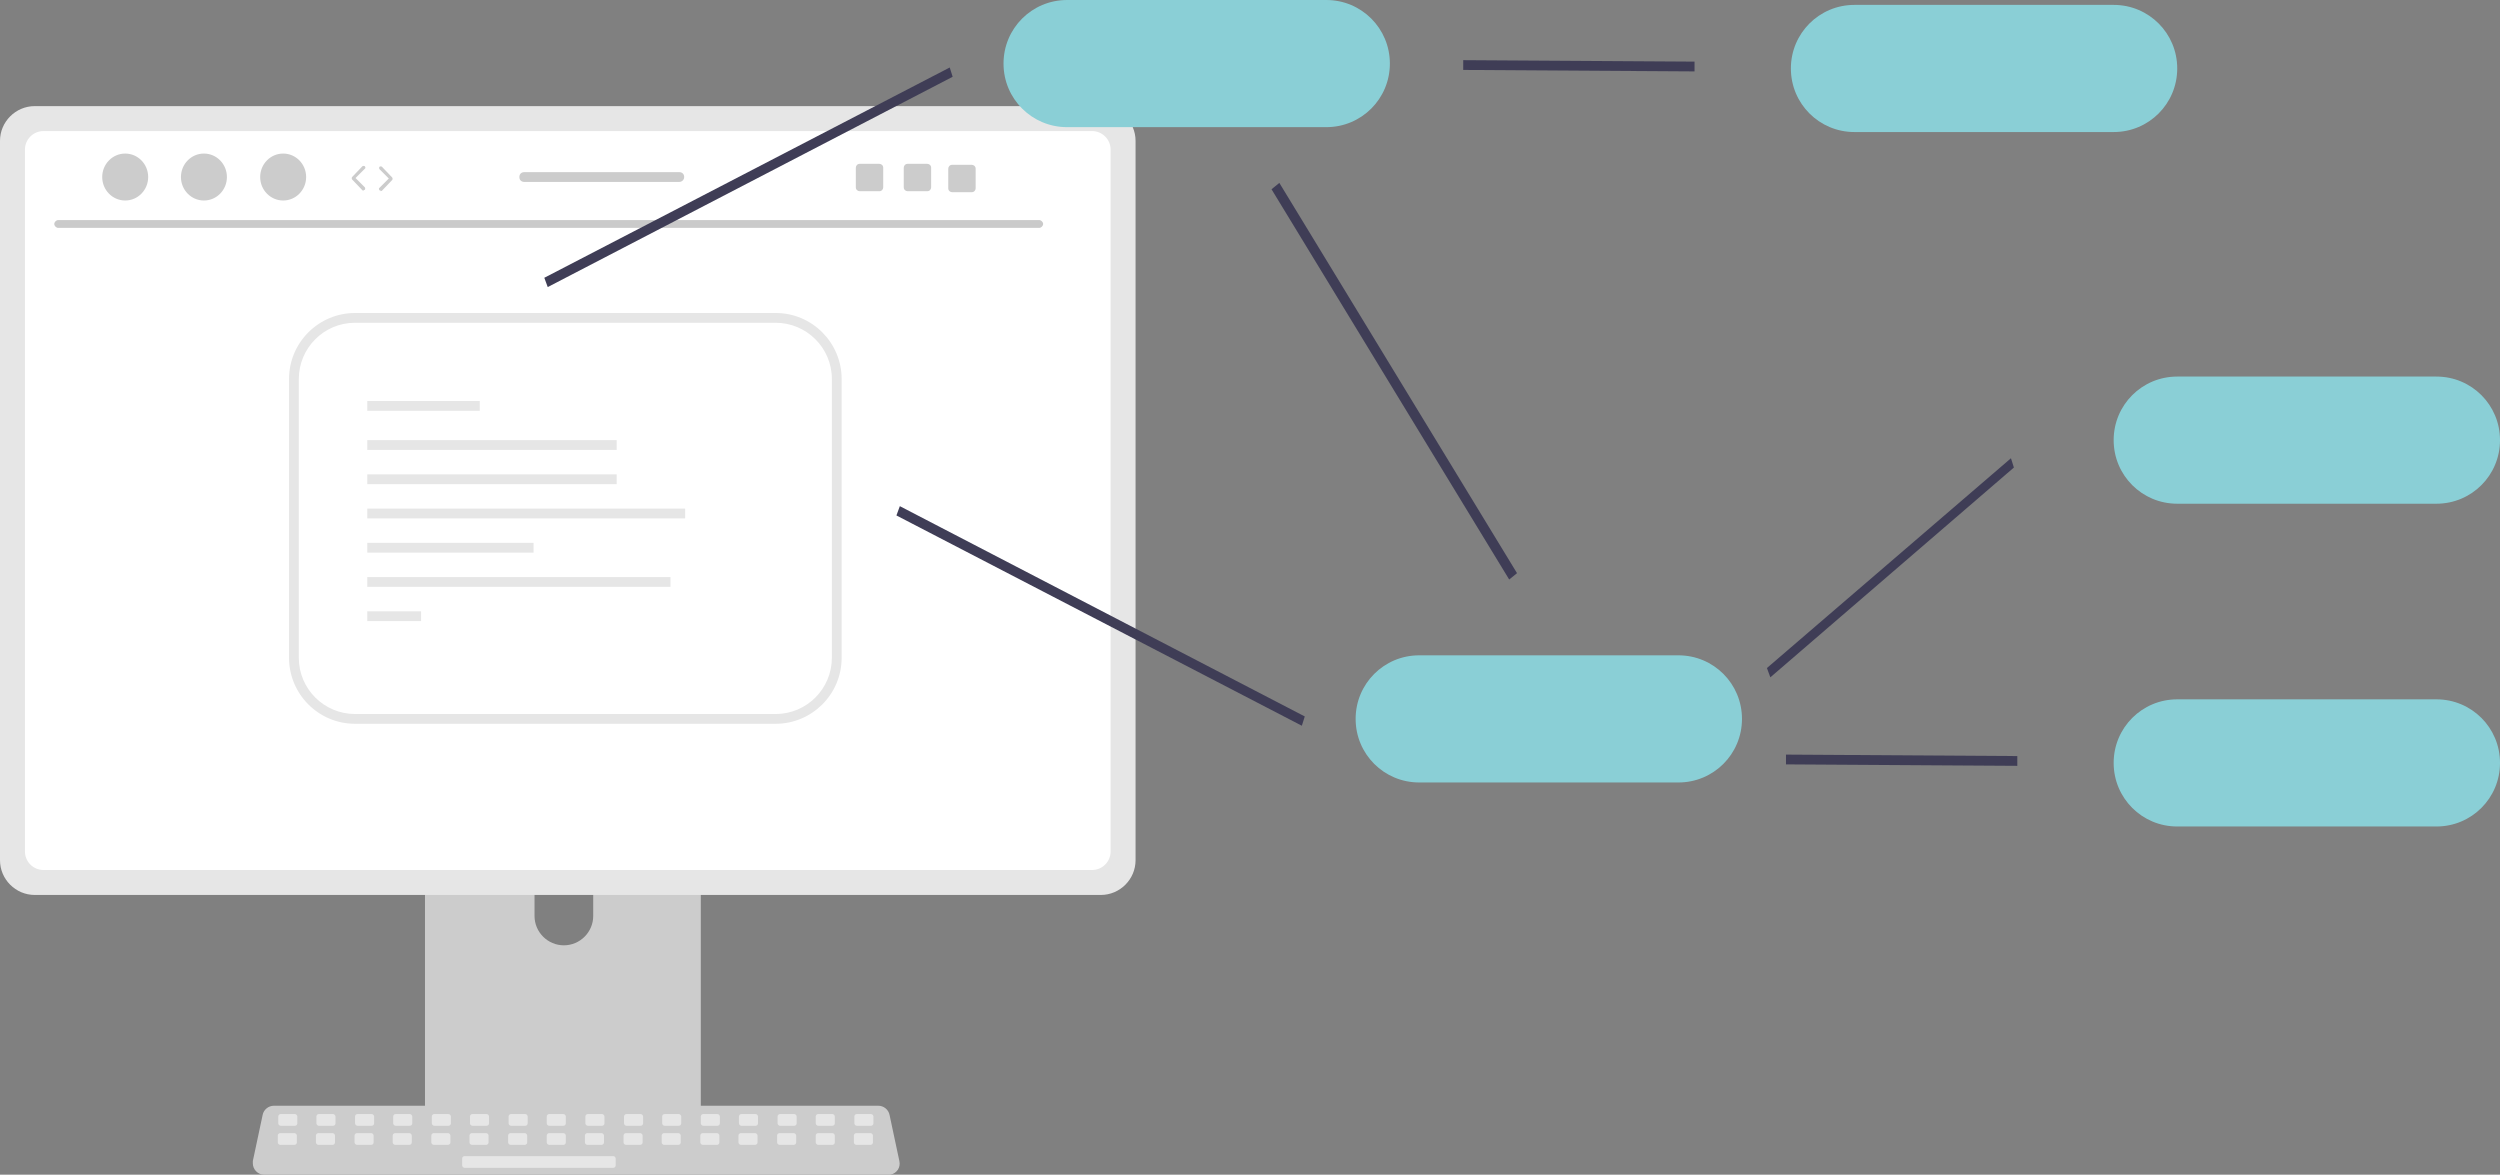 <svg xmlns="http://www.w3.org/2000/svg" xmlns:xlink="http://www.w3.org/1999/xlink" id="Layer_1" viewBox="0 0 511.2 240.2"><rect x="0" y="0" width="511.2" height="240.2" fill="#808080" stroke="none"/><defs><style>      .st0 {        fill: #e6e6e6;      }      .st1 {        fill: #8acfd6;      }      .st2 {        fill: #3f3d56;      }      .st3 {        fill: #ccc;      }      .st4 {        fill: #fff;      }      .st5 {        fill: #cacaca;      }    </style></defs><path class="st3" d="M140.6,147.5h-51c-1.5,0-2.7,1.2-2.7,2.7v80.6h56.4v-80.6c0-1.5-1.2-2.7-2.7-2.7h0ZM115.3,193.3c-3.3,0-6-2.7-6-6v-9.3c0-3.3,2.7-6,6-6s6,2.7,6,6v9.3c0,3.3-2.7,6-6,6Z"></path><path class="st2" d="M86.7,228.2v7.8c0,.8.7,1.5,1.5,1.5h53.8c.8,0,1.5-.7,1.5-1.5v-7.8h-56.8Z"></path><path class="st0" d="M225.1,21.7H7.1c-3.9,0-7.1,3.2-7.1,7.1v147.1c0,3.9,3.2,7.1,7.1,7.1h218c3.9,0,7.1-3.2,7.1-7.1V28.8c0-3.9-3.2-7.1-7.1-7.1Z"></path><path class="st4" d="M223.3,26.8H8.9c-2.1,0-3.8,1.7-3.8,3.8v143.5c0,2.1,1.7,3.8,3.8,3.8h214.4c2.1,0,3.8-1.7,3.8-3.8V30.6c0-2.1-1.7-3.8-3.8-3.8Z"></path><path class="st3" d="M181.5,240.2H54c-1.3,0-2.3-1.1-2.3-2.3s0-.3,0-.5l2-9.4c.2-1.1,1.2-1.9,2.3-1.9h123.6c1.1,0,2.1.8,2.3,1.9l2,9.4c.3,1.3-.5,2.5-1.8,2.8-.2,0-.3,0-.5,0Z"></path><rect class="st0" x="56.9" y="227.8" width="3.9" height="2.4" rx=".5" ry=".5"></rect><rect class="st0" x="64.7" y="227.8" width="3.9" height="2.4" rx=".5" ry=".5"></rect><rect class="st0" x="72.6" y="227.8" width="3.9" height="2.4" rx=".5" ry=".5"></rect><rect class="st0" x="80.4" y="227.8" width="3.9" height="2.4" rx=".5" ry=".5"></rect><rect class="st0" x="88.3" y="227.8" width="3.9" height="2.4" rx=".5" ry=".5"></rect><rect class="st0" x="96.1" y="227.8" width="3.9" height="2.4" rx=".5" ry=".5"></rect><rect class="st0" x="104" y="227.8" width="3.9" height="2.4" rx=".5" ry=".5"></rect><rect class="st0" x="111.8" y="227.8" width="3.9" height="2.4" rx=".5" ry=".5"></rect><rect class="st0" x="119.7" y="227.8" width="3.9" height="2.4" rx=".5" ry=".5"></rect><rect class="st0" x="127.6" y="227.8" width="3.9" height="2.4" rx=".5" ry=".5"></rect><rect class="st0" x="135.4" y="227.8" width="3.9" height="2.4" rx=".5" ry=".5"></rect><rect class="st0" x="143.3" y="227.8" width="3.9" height="2.4" rx=".5" ry=".5"></rect><rect class="st0" x="151.1" y="227.8" width="3.9" height="2.4" rx=".5" ry=".5"></rect><rect class="st0" x="159" y="227.8" width="3.9" height="2.4" rx=".5" ry=".5"></rect><rect class="st0" x="166.8" y="227.8" width="3.9" height="2.4" rx=".5" ry=".5"></rect><rect class="st0" x="174.7" y="227.8" width="3.9" height="2.4" rx=".5" ry=".5"></rect><rect class="st0" x="56.8" y="231.7" width="3.9" height="2.4" rx=".5" ry=".5"></rect><rect class="st0" x="64.6" y="231.7" width="3.9" height="2.4" rx=".5" ry=".5"></rect><rect class="st0" x="72.5" y="231.7" width="3.9" height="2.4" rx=".5" ry=".5"></rect><rect class="st0" x="80.3" y="231.7" width="3.9" height="2.4" rx=".5" ry=".5"></rect><rect class="st0" x="88.2" y="231.7" width="3.9" height="2.4" rx=".5" ry=".5"></rect><rect class="st0" x="96" y="231.7" width="3.9" height="2.4" rx=".5" ry=".5"></rect><rect class="st0" x="103.9" y="231.7" width="3.9" height="2.4" rx=".5" ry=".5"></rect><rect class="st0" x="111.8" y="231.7" width="3.9" height="2.4" rx=".5" ry=".5"></rect><rect class="st0" x="119.6" y="231.7" width="3.9" height="2.4" rx=".5" ry=".5"></rect><rect class="st0" x="127.5" y="231.7" width="3.9" height="2.4" rx=".5" ry=".5"></rect><rect class="st0" x="135.3" y="231.7" width="3.9" height="2.4" rx=".5" ry=".5"></rect><rect class="st0" x="143.2" y="231.7" width="3.9" height="2.4" rx=".5" ry=".5"></rect><rect class="st0" x="151" y="231.7" width="3.9" height="2.4" rx=".5" ry=".5"></rect><rect class="st0" x="158.9" y="231.7" width="3.9" height="2.4" rx=".5" ry=".5"></rect><rect class="st0" x="166.8" y="231.7" width="3.9" height="2.4" rx=".5" ry=".5"></rect><rect class="st0" x="174.6" y="231.7" width="3.9" height="2.4" rx=".5" ry=".5"></rect><rect class="st0" x="94.5" y="236.4" width="31.4" height="2.4" rx=".5" ry=".5"></rect><path class="st5" d="M212.5,46.6H11.9c-.4,0-.8-.4-.8-.8,0-.4.4-.8.8-.8h200.6c.4,0,.8.4.8.8,0,.4-.4.8-.8.8Z"></path><ellipse class="st3" cx="25.6" cy="36.2" rx="4.7" ry="4.8"></ellipse><ellipse class="st3" cx="41.7" cy="36.2" rx="4.7" ry="4.8"></ellipse><ellipse class="st3" cx="57.9" cy="36.2" rx="4.7" ry="4.8"></ellipse><polygon class="st2" points="112 58.7 111.3 56.8 194.2 13.8 194.8 15.7 112 58.7"></polygon><polygon class="st2" points="362 138.5 361.3 136.6 411.2 93.7 411.8 95.6 362 138.5"></polygon><polygon class="st2" points="266.2 148.4 183.3 105.4 184 103.5 266.8 146.5 266.2 148.4"></polygon><polygon class="st2" points="308.6 118.5 260 38.7 261.6 37.4 310.2 117.2 308.6 118.5"></polygon><polygon class="st2" points="346.5 14.6 299.2 14.3 299.2 12.3 346.5 12.6 346.5 14.6"></polygon><path class="st1" d="M432.2,27h-53c-7.2,0-13-5.8-13-13s5.8-13,13-13h53c7.2,0,13,5.8,13,13s-5.8,13-13,13h0Z"></path><path class="st1" d="M498.2,103h-53c-7.2,0-13-5.8-13-13s5.8-13,13-13h53c7.2,0,13,5.8,13,13s-5.8,13-13,13Z"></path><polygon class="st2" points="412.5 156.6 365.2 156.3 365.2 154.3 412.5 154.6 412.5 156.6"></polygon><path class="st1" d="M498.2,169h-53c-7.2,0-13-5.8-13-13s5.8-13,13-13h53c7.2,0,13,5.8,13,13s-5.8,13-13,13Z"></path><path class="st1" d="M343.2,160h-53c-7.2,0-13-5.8-13-13s5.8-13,13-13h53c7.2,0,13,5.8,13,13s-5.8,13-13,13Z"></path><path class="st1" d="M271.2,26h-53c-7.2,0-13-5.8-13-13s5.8-13,13-13h53c7.2,0,13,5.8,13,13s-5.8,13-13,13Z"></path><path class="st0" d="M158.6,148h-86c-7.5,0-13.5-6.1-13.5-13.5v-57c0-7.5,6.1-13.5,13.5-13.5h86c7.5,0,13.5,6.1,13.5,13.5v57c0,7.5-6.1,13.5-13.5,13.5ZM72.6,66c-6.4,0-11.5,5.2-11.5,11.5v57c0,6.4,5.2,11.5,11.5,11.5h86c6.4,0,11.5-5.2,11.5-11.5v-57c0-6.4-5.2-11.5-11.5-11.5h-86Z"></path><rect class="st0" x="75.1" y="82" width="23" height="2"></rect><rect class="st0" x="75.1" y="90" width="51" height="2"></rect><rect class="st0" x="75.1" y="97" width="51" height="2"></rect><rect class="st0" x="75.1" y="104" width="65" height="2"></rect><rect class="st0" x="75.1" y="111" width="34" height="2"></rect><rect class="st0" x="75.1" y="118" width="62" height="2"></rect><rect class="st0" x="75.1" y="125" width="11" height="2"></rect><path class="st3" d="M74.4,39c0,0-.2,0-.3-.1l-2.1-2.2c-.1-.1-.1-.4,0-.5l2.1-2.2c.1-.1.4-.1.5,0,.1.1.2.4,0,.5l-1.9,1.9,1.9,1.9c.1.1.1.4,0,.5,0,0-.2.1-.3.1h0Z"></path><path class="st3" d="M77.9,39c0,0-.2,0-.3-.1-.1-.1-.2-.4,0-.5l1.9-1.9-1.9-1.9c-.1-.1-.1-.4,0-.5.1-.1.4-.1.5,0l2.1,2.2c.1.1.1.4,0,.5l-2.1,2.2c0,0-.2.1-.3.1h0Z"></path><path class="st3" d="M189.6,33.5h-4c-.5,0-.8.4-.8.8v4c0,.5.4.8.8.8h4c.5,0,.8-.4.8-.8v-4c0-.5-.4-.8-.8-.8Z"></path><path class="st3" d="M179.8,33.5h-4c-.5,0-.8.4-.8.8v4c0,.5.4.8.8.8h4c.5,0,.8-.4.8-.8v-4c0-.5-.4-.8-.8-.8Z"></path><path class="st3" d="M198.7,33.7h-4c-.5,0-.8.4-.8.8v4c0,.5.4.8.8.8h4c.5,0,.8-.4.8-.8v-4c0-.5-.4-.8-.8-.8Z"></path><path class="st3" d="M138.9,35.2h-31.7c-.6,0-1,.4-1,1s.4,1,1,1h31.7c.5,0,1-.4,1-1s-.4-1-1-1Z"></path></svg>